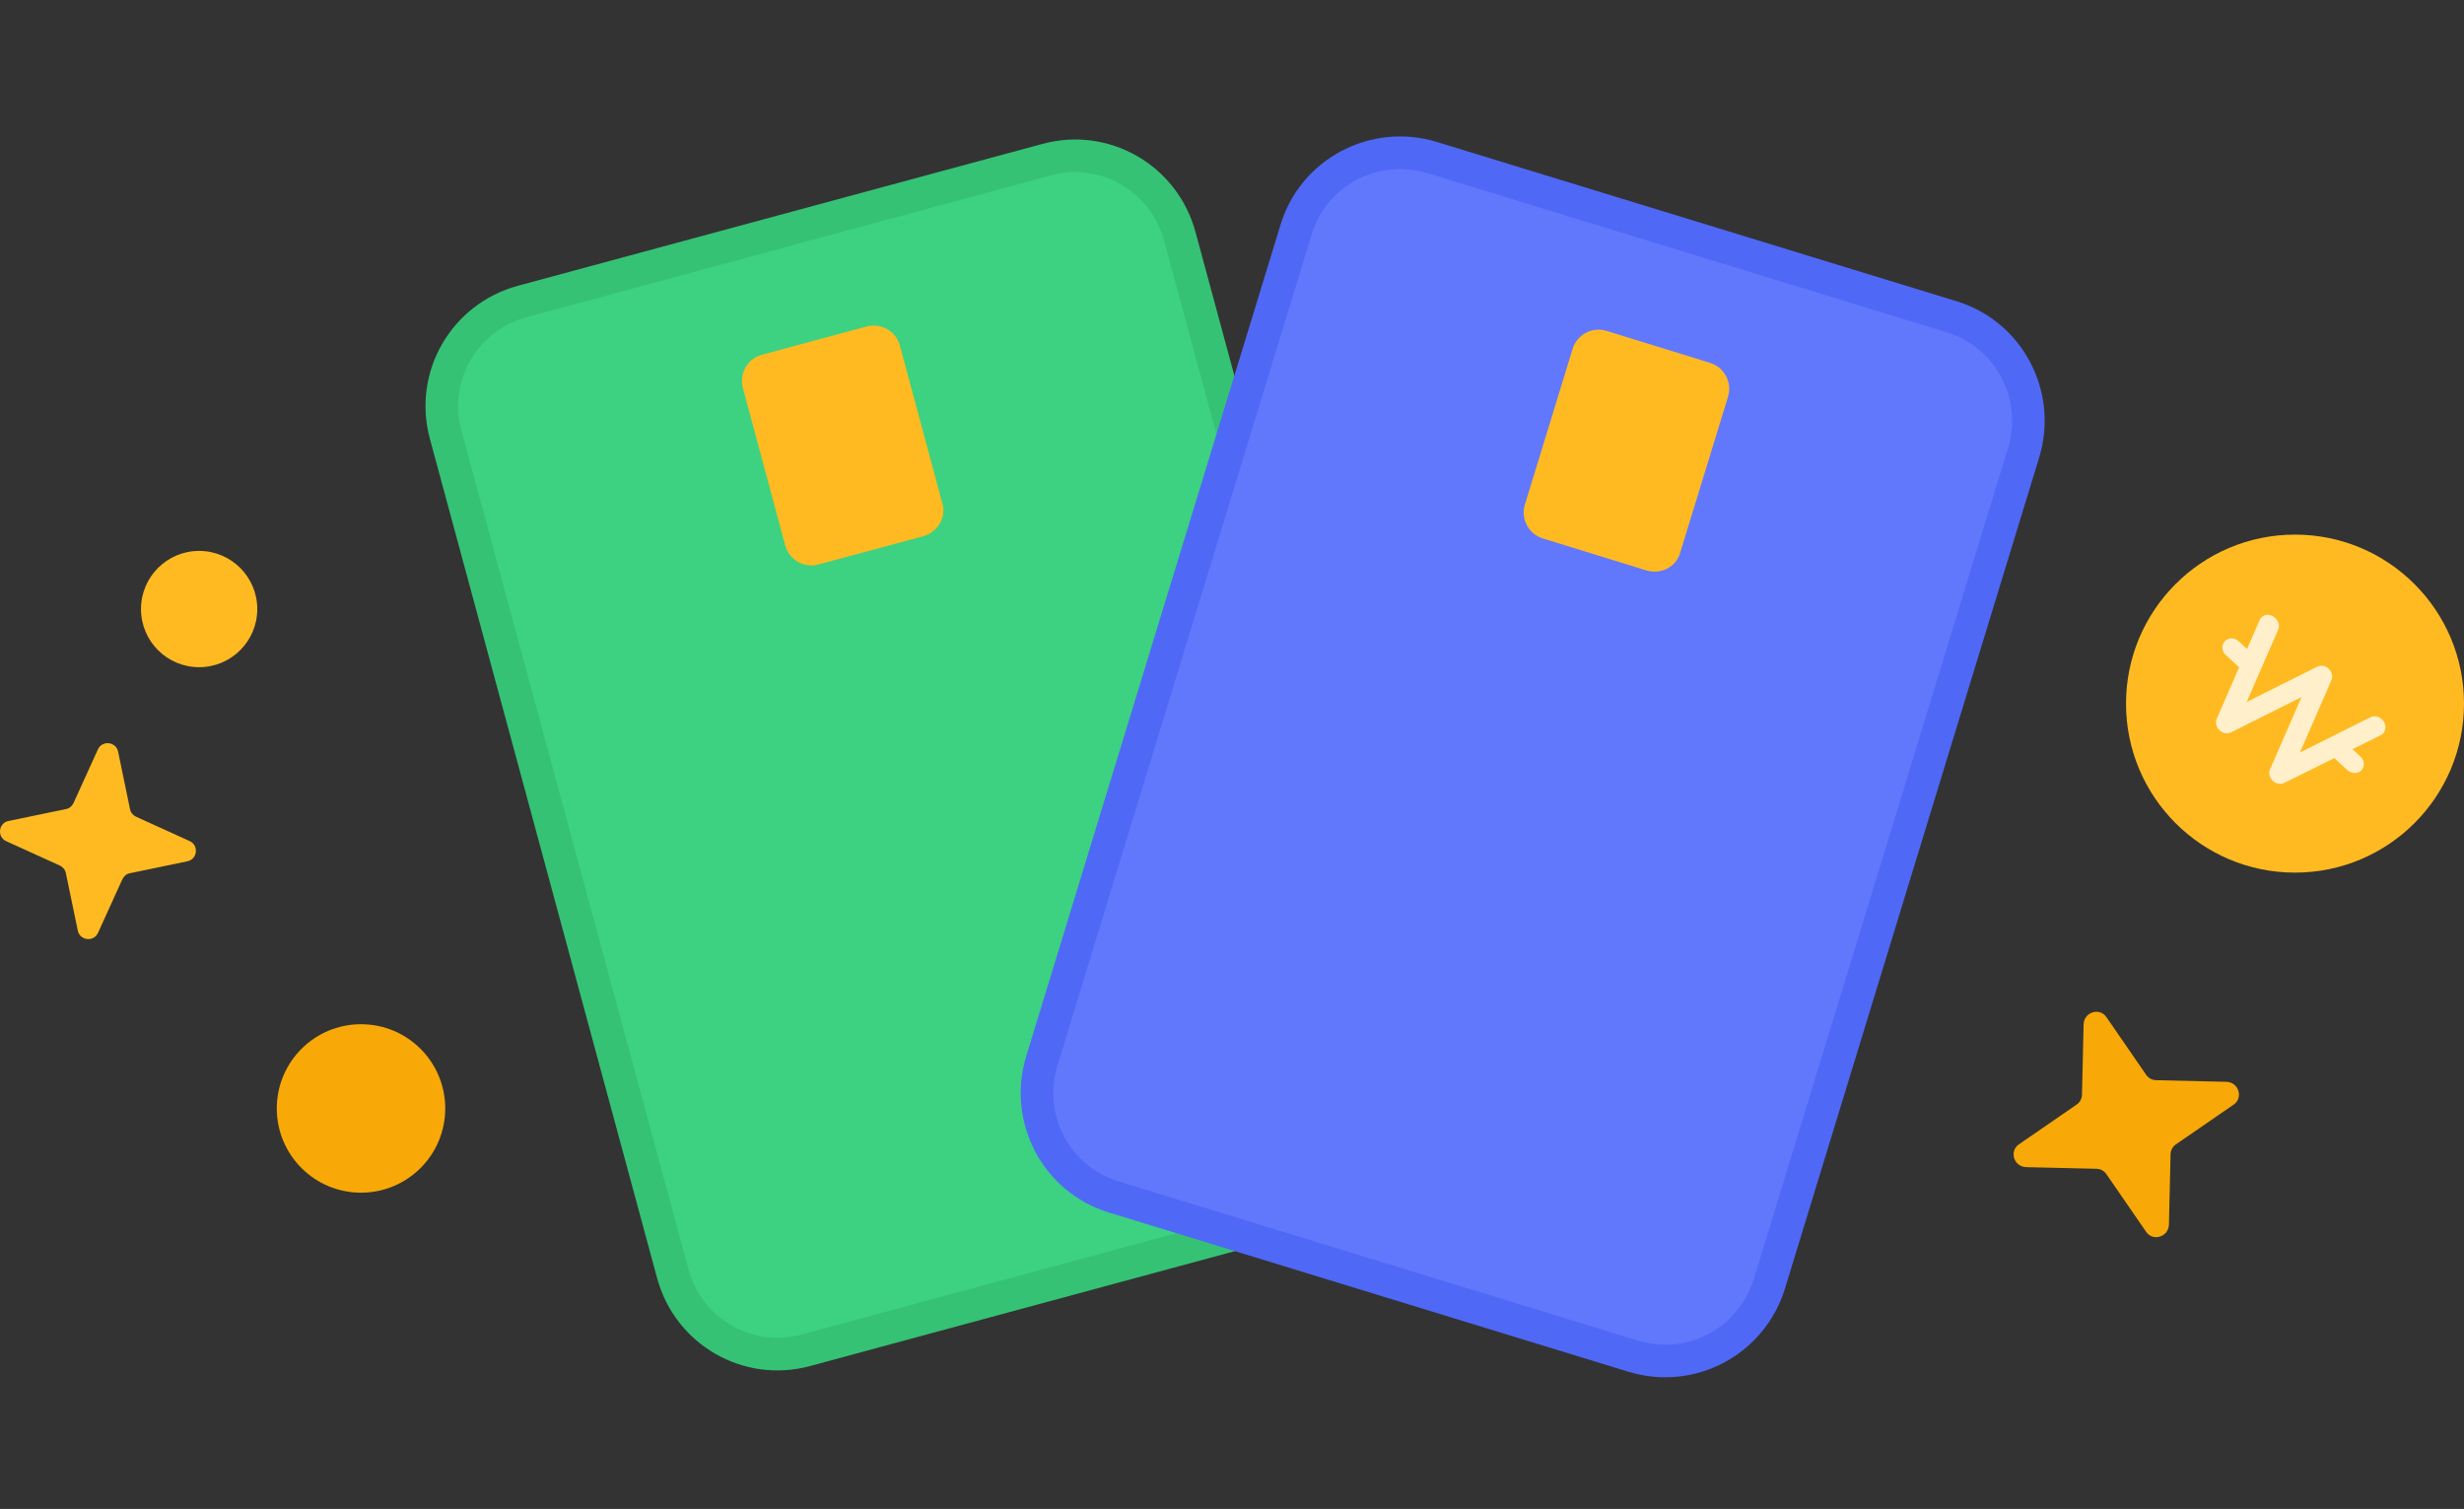 <svg width="307" height="188" viewBox="0 0 307 188" fill="none" xmlns="http://www.w3.org/2000/svg">
<rect x="0" y="0" width="307" height="188" fill="#333333" stroke="none"/>
<path d="M0.762 104.798C-0.389 104.257 -0.186 102.564 1.033 102.293L8.209 100.804C8.616 100.736 8.954 100.465 9.157 100.059L12.204 93.356C12.746 92.205 14.438 92.408 14.709 93.627L16.199 100.804C16.266 101.21 16.537 101.548 16.943 101.752L23.646 104.798C24.797 105.34 24.594 107.033 23.375 107.303L16.199 108.793C15.792 108.861 15.454 109.131 15.251 109.538L12.204 116.24C11.662 117.391 9.97 117.188 9.699 115.969L8.209 108.793C8.142 108.387 7.871 108.048 7.465 107.845L0.762 104.798Z" fill="#FFBA21"/>
<path d="M252.43 145.414C250.873 145.346 250.331 143.383 251.55 142.57L258.727 137.628C259.133 137.357 259.404 136.883 259.404 136.342L259.607 127.608C259.674 126.051 261.638 125.509 262.45 126.728L267.393 133.904C267.664 134.311 268.137 134.581 268.679 134.581L277.413 134.784C278.97 134.852 279.512 136.816 278.293 137.628L271.116 142.57C270.71 142.841 270.439 143.315 270.439 143.857L270.236 152.591C270.169 154.148 268.205 154.689 267.393 153.471L262.45 146.294C262.18 145.888 261.706 145.617 261.164 145.617L252.43 145.414Z" fill="#F8A907"/>
<path d="M285.945 108.719C297.573 108.719 307.001 99.292 307.001 87.663C307.001 76.034 297.573 66.607 285.945 66.607C274.316 66.607 264.889 76.034 264.889 87.663C264.889 99.292 274.316 108.719 285.945 108.719Z" fill="#FFBA21"/>
<path d="M283.169 97.276C282.763 96.87 282.628 96.329 282.831 95.855L286.758 86.85L277.956 91.251C277.482 91.454 276.941 91.386 276.534 90.98C276.128 90.574 275.993 90.032 276.196 89.558L281.544 77.236C281.815 76.627 282.56 76.424 283.169 76.762C283.779 77.101 284.117 77.846 283.846 78.455L279.92 87.459L288.721 83.059C289.195 82.856 289.737 82.923 290.143 83.329C290.549 83.736 290.685 84.277 290.481 84.751L286.555 93.756L295.356 89.355C295.965 89.084 296.71 89.355 297.049 89.965C297.387 90.574 297.184 91.319 296.642 91.589L284.591 97.547C284.185 97.751 283.576 97.683 283.169 97.276Z" fill="#FFF0CB"/>
<path d="M279.042 83.194L277.349 81.637C276.808 81.163 276.74 80.351 277.214 79.877C277.688 79.403 278.433 79.403 278.974 79.944L280.667 81.502C281.208 81.975 281.276 82.788 280.802 83.262C280.328 83.736 279.584 83.668 279.042 83.194Z" fill="#FFF0CB"/>
<path d="M292.441 95.923L290.749 94.365C290.207 93.892 290.139 93.079 290.613 92.605C291.087 92.131 291.832 92.131 292.374 92.673L294.066 94.23C294.608 94.704 294.676 95.516 294.202 95.99C293.728 96.464 292.983 96.397 292.441 95.923Z" fill="#FFF0CB"/>
<path d="M165.75 150.56L100.415 168.23C93.171 170.194 85.791 165.929 83.828 158.684L55.528 54.149C53.564 46.905 57.83 39.525 65.074 37.562L130.408 19.891C137.652 17.927 145.032 22.193 146.996 29.437L175.296 133.972C177.259 141.149 172.994 148.596 165.75 150.56Z" fill="#3CD281"/>
<path fill-rule="evenodd" clip-rule="evenodd" d="M145.031 29.969C143.359 23.8 137.09 20.184 130.936 21.852L65.601 39.523C65.601 39.523 65.6 39.523 65.6 39.523C59.431 41.195 55.816 47.465 57.484 53.618L85.784 158.153C87.456 164.323 93.726 167.939 99.88 166.271L165.214 148.6C171.382 146.928 174.998 140.594 173.333 134.509L145.031 29.969ZM129.873 17.931C138.207 15.672 146.697 20.587 148.952 28.906L177.251 133.437C177.251 133.437 177.251 133.437 177.251 133.438C179.513 141.705 174.598 150.265 166.277 152.521L100.943 170.191C100.942 170.192 100.942 170.192 100.942 170.192C92.607 172.45 84.118 167.535 81.864 159.216L53.563 54.681C53.563 54.681 53.563 54.681 53.563 54.681C51.305 46.346 56.219 37.856 64.538 35.602L129.873 17.931Z" fill="#35C275"/>
<path d="M115.032 66.81L101.965 70.33C100.137 70.804 98.309 69.721 97.835 67.961L92.554 48.327C92.08 46.498 93.164 44.67 94.924 44.197L107.991 40.676C109.819 40.202 111.647 41.285 112.121 43.046L117.402 62.68C117.943 64.44 116.86 66.268 115.032 66.81Z" fill="#FFBA21"/>
<path d="M203.525 168.975L138.8 149.138C131.624 146.971 127.629 139.388 129.796 132.212L161.481 28.625C163.648 21.448 171.231 17.453 178.407 19.62L243.132 39.457C250.309 41.624 254.303 49.207 252.137 56.383L220.451 159.971C218.217 167.147 210.702 171.142 203.525 168.975Z" fill="#6178FD"/>
<path fill-rule="evenodd" clip-rule="evenodd" d="M177.815 21.563C171.696 19.718 165.261 23.127 163.424 29.212L163.422 29.219L131.739 132.799C131.738 132.8 131.738 132.801 131.738 132.802C129.893 138.921 133.301 145.356 139.386 147.193L139.394 147.196L204.111 167.031C204.112 167.031 204.113 167.031 204.115 167.032C210.218 168.872 216.604 165.483 218.509 159.371C218.51 159.37 218.51 159.368 218.511 159.367L250.191 55.796C250.191 55.795 250.192 55.794 250.192 55.792C252.037 49.674 248.628 43.239 242.544 41.402L242.535 41.399L177.819 21.564C177.817 21.564 177.816 21.564 177.815 21.563ZM159.536 28.034C162.034 19.769 170.76 15.19 178.993 17.675L179.001 17.678L243.718 37.513C243.719 37.513 243.72 37.514 243.722 37.514C251.986 40.011 256.565 48.738 254.08 56.97L254.078 56.977L222.391 160.569L222.389 160.574C219.825 168.812 211.184 173.409 202.937 170.92L202.929 170.917L138.212 151.082C138.211 151.082 138.209 151.081 138.208 151.081C129.943 148.584 125.364 139.857 127.85 131.625L127.852 131.618L159.535 28.038C159.536 28.036 159.536 28.035 159.536 28.034Z" fill="#5068F6"/>
<path d="M205.151 71.075L192.219 67.081C190.459 66.539 189.444 64.643 189.985 62.883L195.943 43.452C196.485 41.692 198.381 40.676 200.141 41.218L213.072 45.212C214.833 45.754 215.848 47.65 215.307 49.41L209.349 68.841C208.875 70.601 206.979 71.617 205.151 71.075Z" fill="#FFBA21"/>
<path d="M44.98 148.596C50.776 148.596 55.475 143.898 55.475 138.102C55.475 132.306 50.776 127.608 44.98 127.608C39.185 127.608 34.486 132.306 34.486 138.102C34.486 143.898 39.185 148.596 44.98 148.596Z" fill="#F8A907"/>
<path d="M24.81 83.126C28.811 83.126 32.055 79.883 32.055 75.882C32.055 71.881 28.811 68.638 24.81 68.638C20.809 68.638 17.566 71.881 17.566 75.882C17.566 79.883 20.809 83.126 24.81 83.126Z" fill="#FFBA21"/>
</svg>
